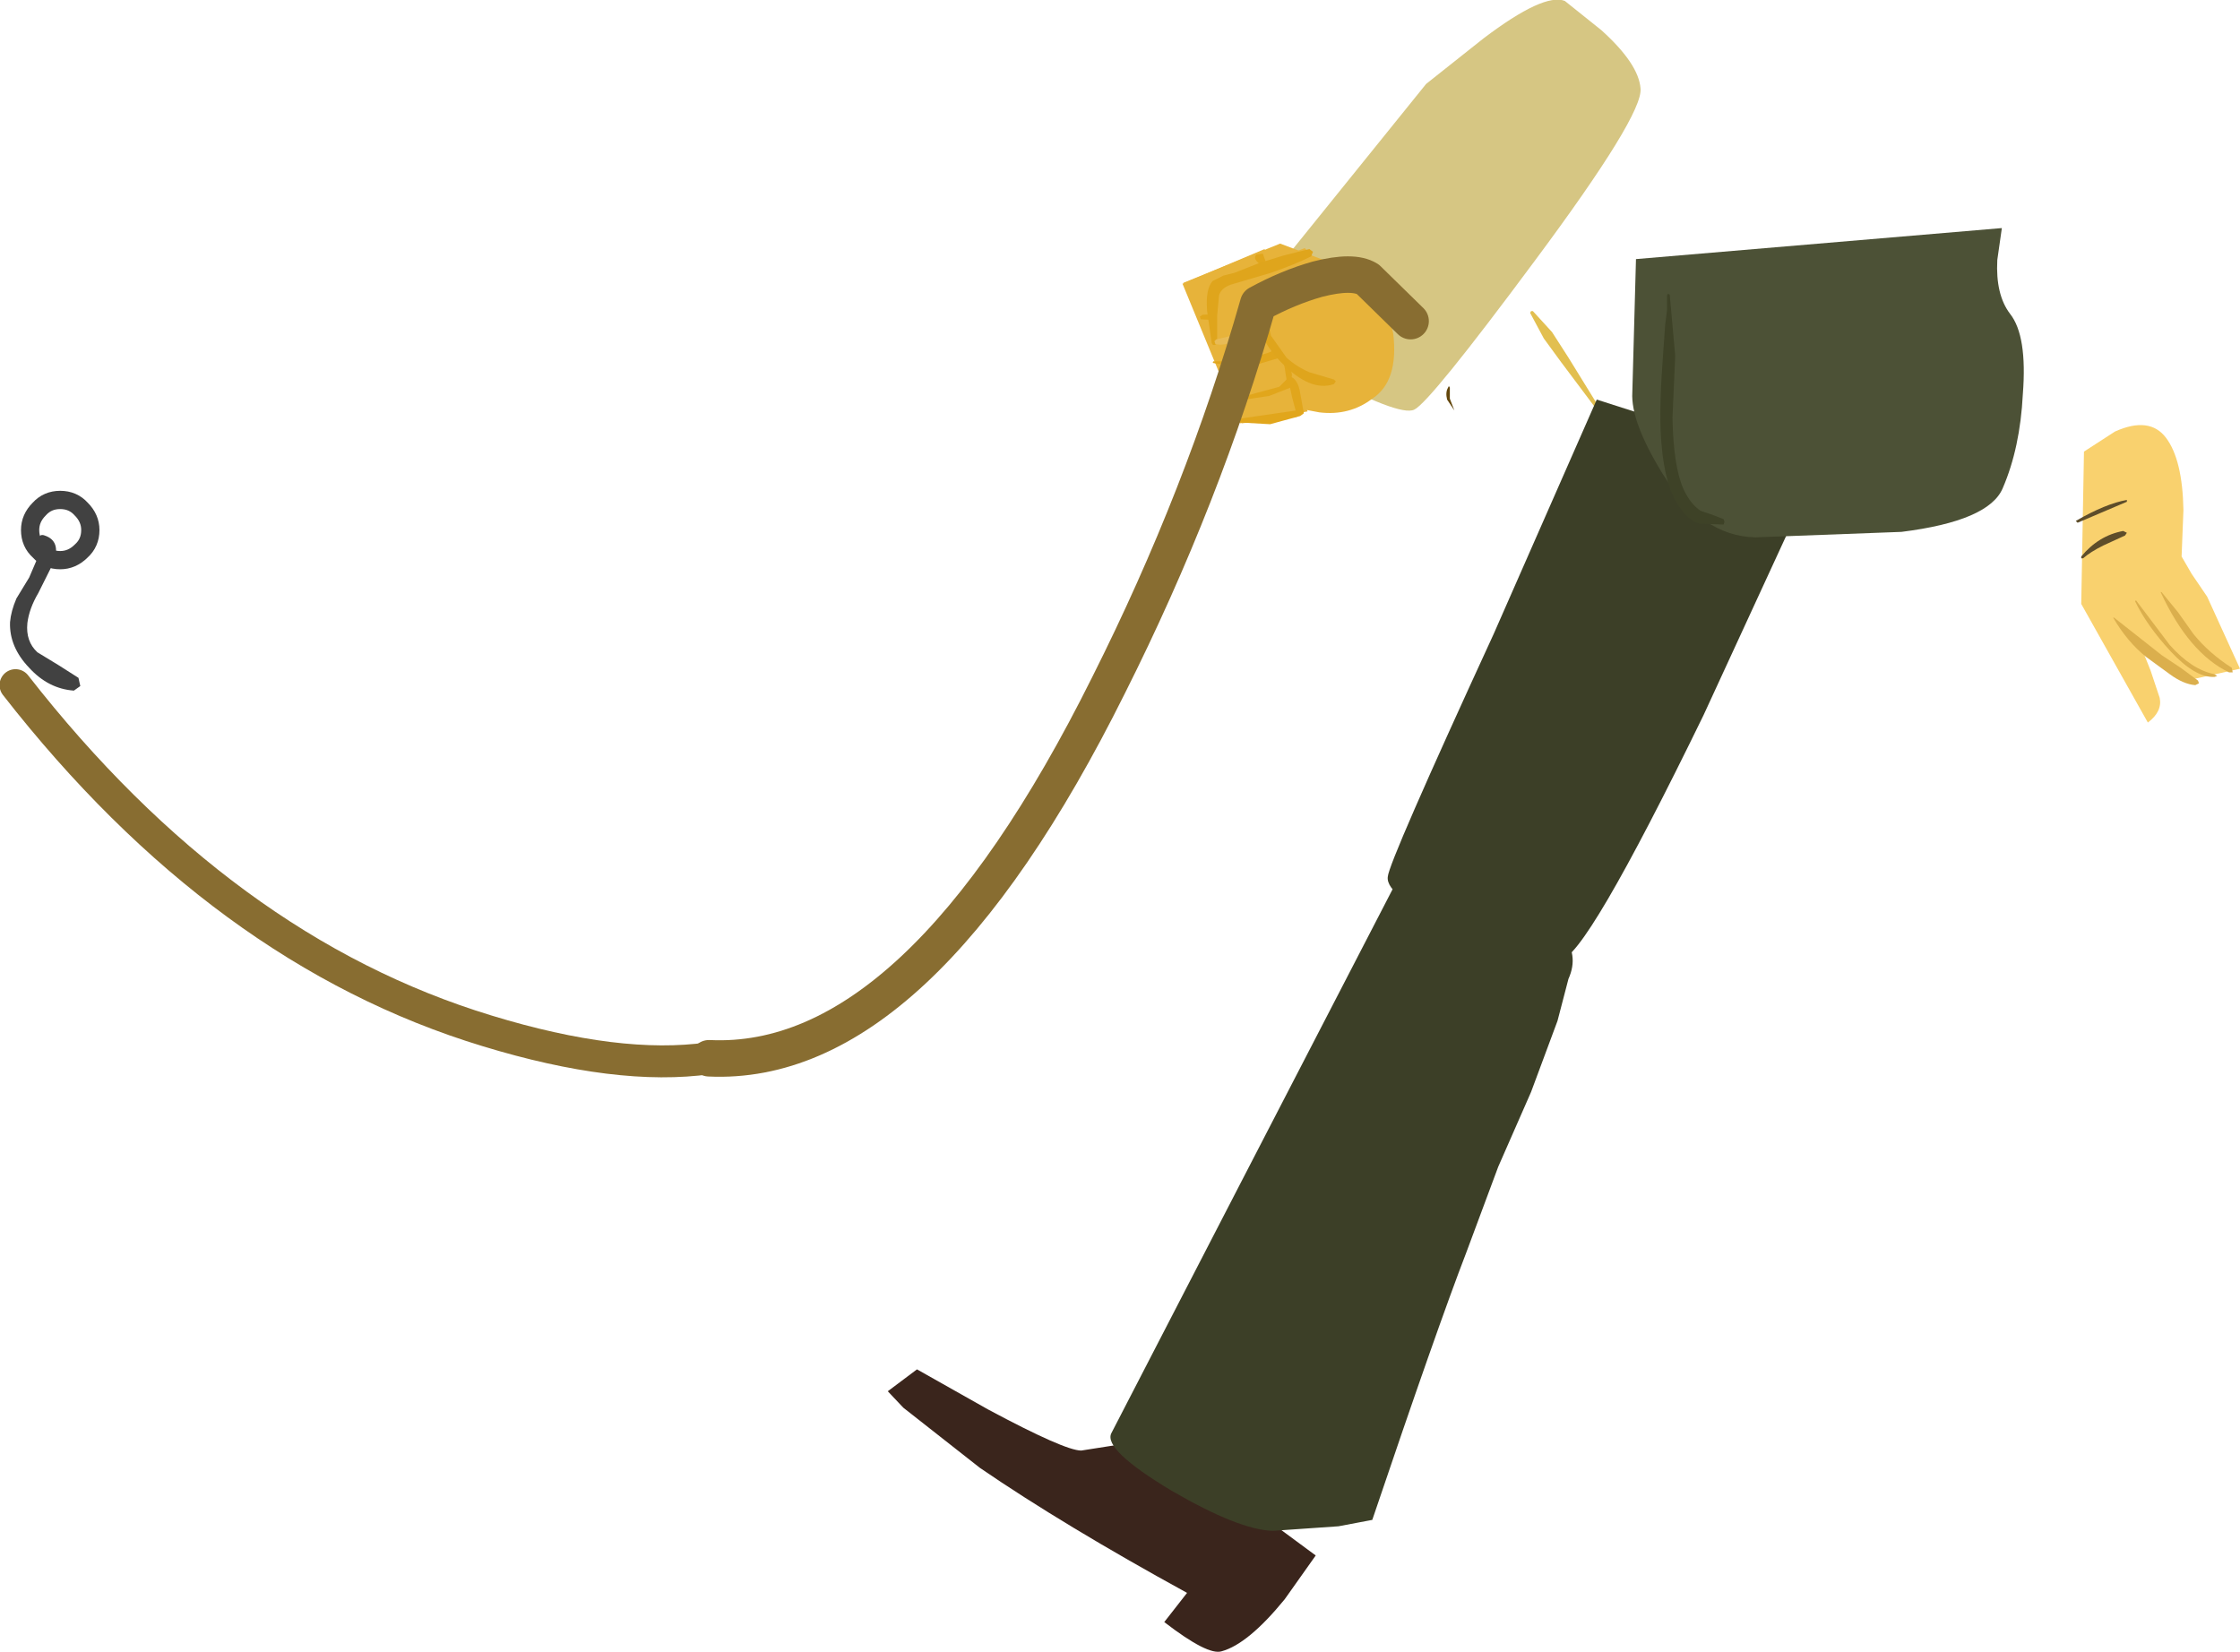 <?xml version="1.0" encoding="UTF-8" standalone="no"?>
<svg xmlns:xlink="http://www.w3.org/1999/xlink" height="90.55px" width="122.75px" xmlns="http://www.w3.org/2000/svg">
  <g transform="matrix(1.0, 0.0, 0.0, 1.0, -3.0, -13.65)">
    <path d="M86.85 30.8 L86.9 30.7 87.0 30.7 88.05 31.85 88.95 33.25 90.8 36.25 90.75 36.35 90.65 36.3 88.55 33.5 87.6 32.2 86.85 30.8" fill="#e2bf50" fill-rule="evenodd" stroke="none"/>
    <path d="M82.7 36.15 L82.3 35.55 Q82.2 35.15 82.35 34.9 82.4 34.75 82.45 34.9 L82.45 35.5 82.7 36.15" fill="#63460b" fill-rule="evenodd" stroke="none"/>
    <path d="M90.5 35.55 L102.55 39.4 96.35 52.85 Q89.8 66.3 88.5 66.25 86.55 66.1 82.9 64.5 78.9 62.8 79.05 61.7 79.1 60.9 84.85 48.4 L90.5 35.55" fill="#3c3f27" fill-rule="evenodd" stroke="none"/>
    <path d="M57.15 90.9 Q61.35 93.15 62.25 93.15 L64.8 92.75 66.3 92.4 75.1 98.9 73.4 101.3 Q71.4 103.75 69.95 104.15 69.2 104.4 66.8 102.55 L68.05 100.95 Q61.3 97.25 56.7 94.1 L52.5 90.8 51.65 89.9 53.25 88.7 57.15 90.9" fill="#3a251c" fill-rule="evenodd" stroke="none"/>
    <path d="M79.9 61.25 L81.55 61.6 Q83.55 62.05 85.15 62.7 90.15 64.65 88.95 67.3 L88.35 69.6 86.9 73.5 85.1 77.6 83.35 82.3 Q81.75 86.45 78.2 96.95 L76.35 97.3 72.75 97.55 Q70.9 97.5 67.2 95.35 63.45 93.1 63.9 92.2 L71.65 77.2 79.9 61.25" fill="#3c3f27" fill-rule="evenodd" stroke="none"/>
    <path d="M81.15 18.25 L84.3 15.75 Q87.6 13.25 88.75 13.7 L90.75 15.3 Q92.8 17.15 92.9 18.5 93.05 19.95 87.1 27.95 81.35 35.7 80.5 36.1 79.7 36.5 75.15 34.05 70.4 31.45 70.25 29.9 72.05 28.55 73.0 28.35 L81.15 18.25" fill="#d6c683" fill-rule="evenodd" stroke="none"/>
    <path d="M92.45 35.15 L92.65 27.85 112.7 26.15 112.45 27.9 Q112.35 29.8 113.15 30.85 114.1 32.05 113.85 35.25 113.7 38.2 112.75 40.4 112.0 42.2 107.2 42.8 L99.2 43.1 Q96.25 43.05 94.1 39.6 92.35 36.75 92.45 35.15" fill="#4c5136" fill-rule="evenodd" stroke="none"/>
    <path d="M94.35 29.85 L94.4 29.75 94.5 29.8 94.8 33.15 94.65 36.55 Q94.7 39.2 95.25 40.45 95.65 41.3 96.2 41.65 L96.8 41.85 97.45 42.1 97.5 42.25 97.45 42.4 96.1 42.35 Q95.45 42.1 95.05 41.45 94.25 40.4 94.05 38.0 93.9 36.4 94.1 33.6 L94.25 31.45 94.35 30.65 94.35 29.85" fill="#3e4227" fill-rule="evenodd" stroke="none"/>
    <path d="M117.2 38.4 L118.9 37.3 Q120.8 36.45 121.7 37.65 122.6 38.85 122.65 41.6 L122.55 44.15 123.1 45.1 123.95 46.35 125.75 50.3 123.05 50.9 120.45 49.4 120.85 50.4 121.35 51.9 Q121.5 52.65 120.7 53.25 L117.05 46.75 117.2 38.4" fill="#f9d16e" fill-rule="evenodd" stroke="none"/>
    <path d="M118.8 47.5 L118.85 47.5 121.45 49.55 122.5 50.25 123.45 50.95 123.5 51.1 123.3 51.2 Q122.65 51.15 121.9 50.6 L120.6 49.65 Q119.55 48.8 118.8 47.5" fill="#dbaf4d" fill-rule="evenodd" stroke="none"/>
    <path d="M120.0 46.6 L120.05 46.55 121.9 49.0 Q123.1 50.35 124.35 50.6 L124.5 50.7 124.35 50.75 Q123.3 50.8 121.95 49.35 120.65 47.95 120.0 46.6" fill="#dbaf4d" fill-rule="evenodd" stroke="none"/>
    <path d="M121.4 46.1 L121.45 46.1 122.35 47.2 123.2 48.4 Q124.05 49.45 125.3 50.25 L125.35 50.5 125.15 50.5 Q122.95 49.45 121.4 46.1" fill="#dbaf4d" fill-rule="evenodd" stroke="none"/>
    <path d="M119.55 41.05 L119.55 41.15 116.85 42.3 116.75 42.2 Q118.4 41.25 119.55 41.05" fill="#5e4d2a" fill-rule="evenodd" stroke="none"/>
    <path d="M119.35 42.75 L119.55 42.85 119.45 43.0 118.25 43.55 Q117.55 43.9 117.15 44.25 L117.05 44.25 117.05 44.15 Q118.0 43.0 119.35 42.75" fill="#5e4d2a" fill-rule="evenodd" stroke="none"/>
    <path d="M78.45 29.0 L78.85 29.55 79.35 31.95 Q79.65 34.55 78.2 35.5 76.95 36.45 75.3 36.25 L74.5 36.1 Q74.1 36.15 74.05 36.5 L71.05 36.85 67.85 29.15 73.15 27.0 78.45 29.0" fill="#e7b33a" fill-rule="evenodd" stroke="none"/>
    <path d="M72.3 27.3 L74.65 36.2 70.95 36.85 67.8 29.2 72.3 27.3" fill="#e7b33a" fill-rule="evenodd" stroke="none"/>
    <path d="M72.2 27.55 L72.75 29.05 72.75 30.6 72.45 30.8 70.7 31.25 68.8 31.15 68.75 31.0 68.9 30.9 70.9 30.8 71.65 30.7 72.25 30.3 72.3 29.05 Q72.25 28.3 71.85 27.95 71.7 27.75 71.85 27.6 L72.2 27.55" fill="#e1a61c" fill-rule="evenodd" stroke="none"/>
    <path d="M72.45 30.4 Q72.95 30.85 73.3 31.75 73.75 32.85 73.15 33.25 L71.3 33.8 69.5 33.55 69.45 33.5 69.5 33.45 70.35 33.45 71.15 33.4 72.45 33.0 Q73.25 32.75 72.9 31.9 L72.2 30.5 72.3 30.35 72.45 30.4" fill="#e1a61c" fill-rule="evenodd" stroke="none"/>
    <path d="M70.55 35.65 L70.55 35.55 71.8 35.2 73.1 34.85 73.5 34.45 73.4 33.8 73.15 32.6 73.25 32.55 73.35 32.55 73.65 33.35 73.8 34.2 73.7 34.9 72.55 35.35 70.55 35.65" fill="#e1a61c" fill-rule="evenodd" stroke="none"/>
    <path d="M70.85 36.8 L70.8 36.7 70.9 36.6 74.0 36.15 73.8 35.4 73.6 34.45 73.65 34.3 73.75 34.3 Q74.15 34.5 74.25 35.2 L74.45 36.3 74.25 36.45 72.6 36.9 70.85 36.8" fill="#e1a61c" fill-rule="evenodd" stroke="none"/>
    <path d="M74.5 27.25 L76.05 28.9 75.65 34.6 Q73.9 34.9 72.85 32.5 L72.3 31.05 Q72.1 30.6 71.95 31.0 71.7 31.9 70.55 32.25 L69.45 32.4 69.4 29.2 74.5 27.25" fill="#e7b33a" fill-rule="evenodd" stroke="none"/>
    <path d="M69.45 29.05 L70.05 28.75 70.65 28.6 72.05 28.05 73.35 27.65 74.75 27.3 74.95 27.45 74.85 27.7 Q73.95 28.15 72.65 28.6 L70.45 29.25 Q69.9 29.45 69.8 29.85 L69.7 30.95 69.7 32.35 69.6 32.55 Q69.45 32.6 69.4 32.45 L69.15 30.7 Q69.05 29.5 69.45 29.05" fill="#dfa51c" fill-rule="evenodd" stroke="none"/>
    <path d="M72.0 31.15 L71.35 31.9 Q70.3 32.7 69.6 32.5 L69.55 32.35 69.65 32.25 70.5 32.05 71.25 31.55 71.7 30.85 72.0 30.05 Q72.05 29.95 72.15 30.0 L72.25 30.15 72.0 31.15" fill="#e8bb56" fill-rule="evenodd" stroke="none"/>
    <path d="M72.15 30.6 L72.25 30.6 72.3 30.6 72.65 32.05 73.5 33.25 Q74.05 33.75 74.75 34.05 L76.1 34.45 76.2 34.55 76.1 34.7 Q74.8 35.15 73.2 33.5 71.65 31.9 72.15 30.6" fill="#dfa51c" fill-rule="evenodd" stroke="none"/>
    <path d="M80.3 31.25 L77.95 28.95 Q77.15 28.45 75.2 28.95 73.6 29.4 71.95 30.3 68.95 40.85 63.75 51.2 53.3 72.2 41.85 71.65" fill="none" stroke="#886d31" stroke-linecap="round" stroke-linejoin="round" stroke-width="2.0"/>
    <path d="M41.85 71.65 Q36.9 72.35 29.7 70.15 15.2 65.75 3.85 51.2" fill="none" stroke="#886d31" stroke-linecap="round" stroke-linejoin="round" stroke-width="1.75"/>
    <path d="M7.95 42.7 Q7.95 43.4 7.45 43.85 6.95 44.35 6.3 44.35 5.6 44.35 5.15 43.85 4.65 43.4 4.65 42.7 4.65 42.05 5.15 41.55 5.6 41.05 6.3 41.05 7.0 41.05 7.45 41.55 7.95 42.05 7.95 42.7 Z" fill="none" stroke="#414141" stroke-linecap="butt" stroke-linejoin="miter-clip" stroke-miterlimit="4.0" stroke-width="1.0"/>
    <path d="M5.1 43.2 L5.1 43.15 Q5.2 42.9 5.45 43.0 6.35 43.3 5.95 44.45 L5.1 46.15 Q4.6 47.0 4.5 47.8 4.4 48.8 5.05 49.4 L6.2 50.1 7.3 50.8 7.4 51.25 7.05 51.5 Q5.65 51.4 4.6 50.25 3.5 49.1 3.55 47.75 3.6 47.15 3.9 46.45 L4.6 45.3 5.2 43.9 5.15 43.55 5.1 43.2" fill="#414141" fill-rule="evenodd" stroke="none"/>
  </g>
</svg>
